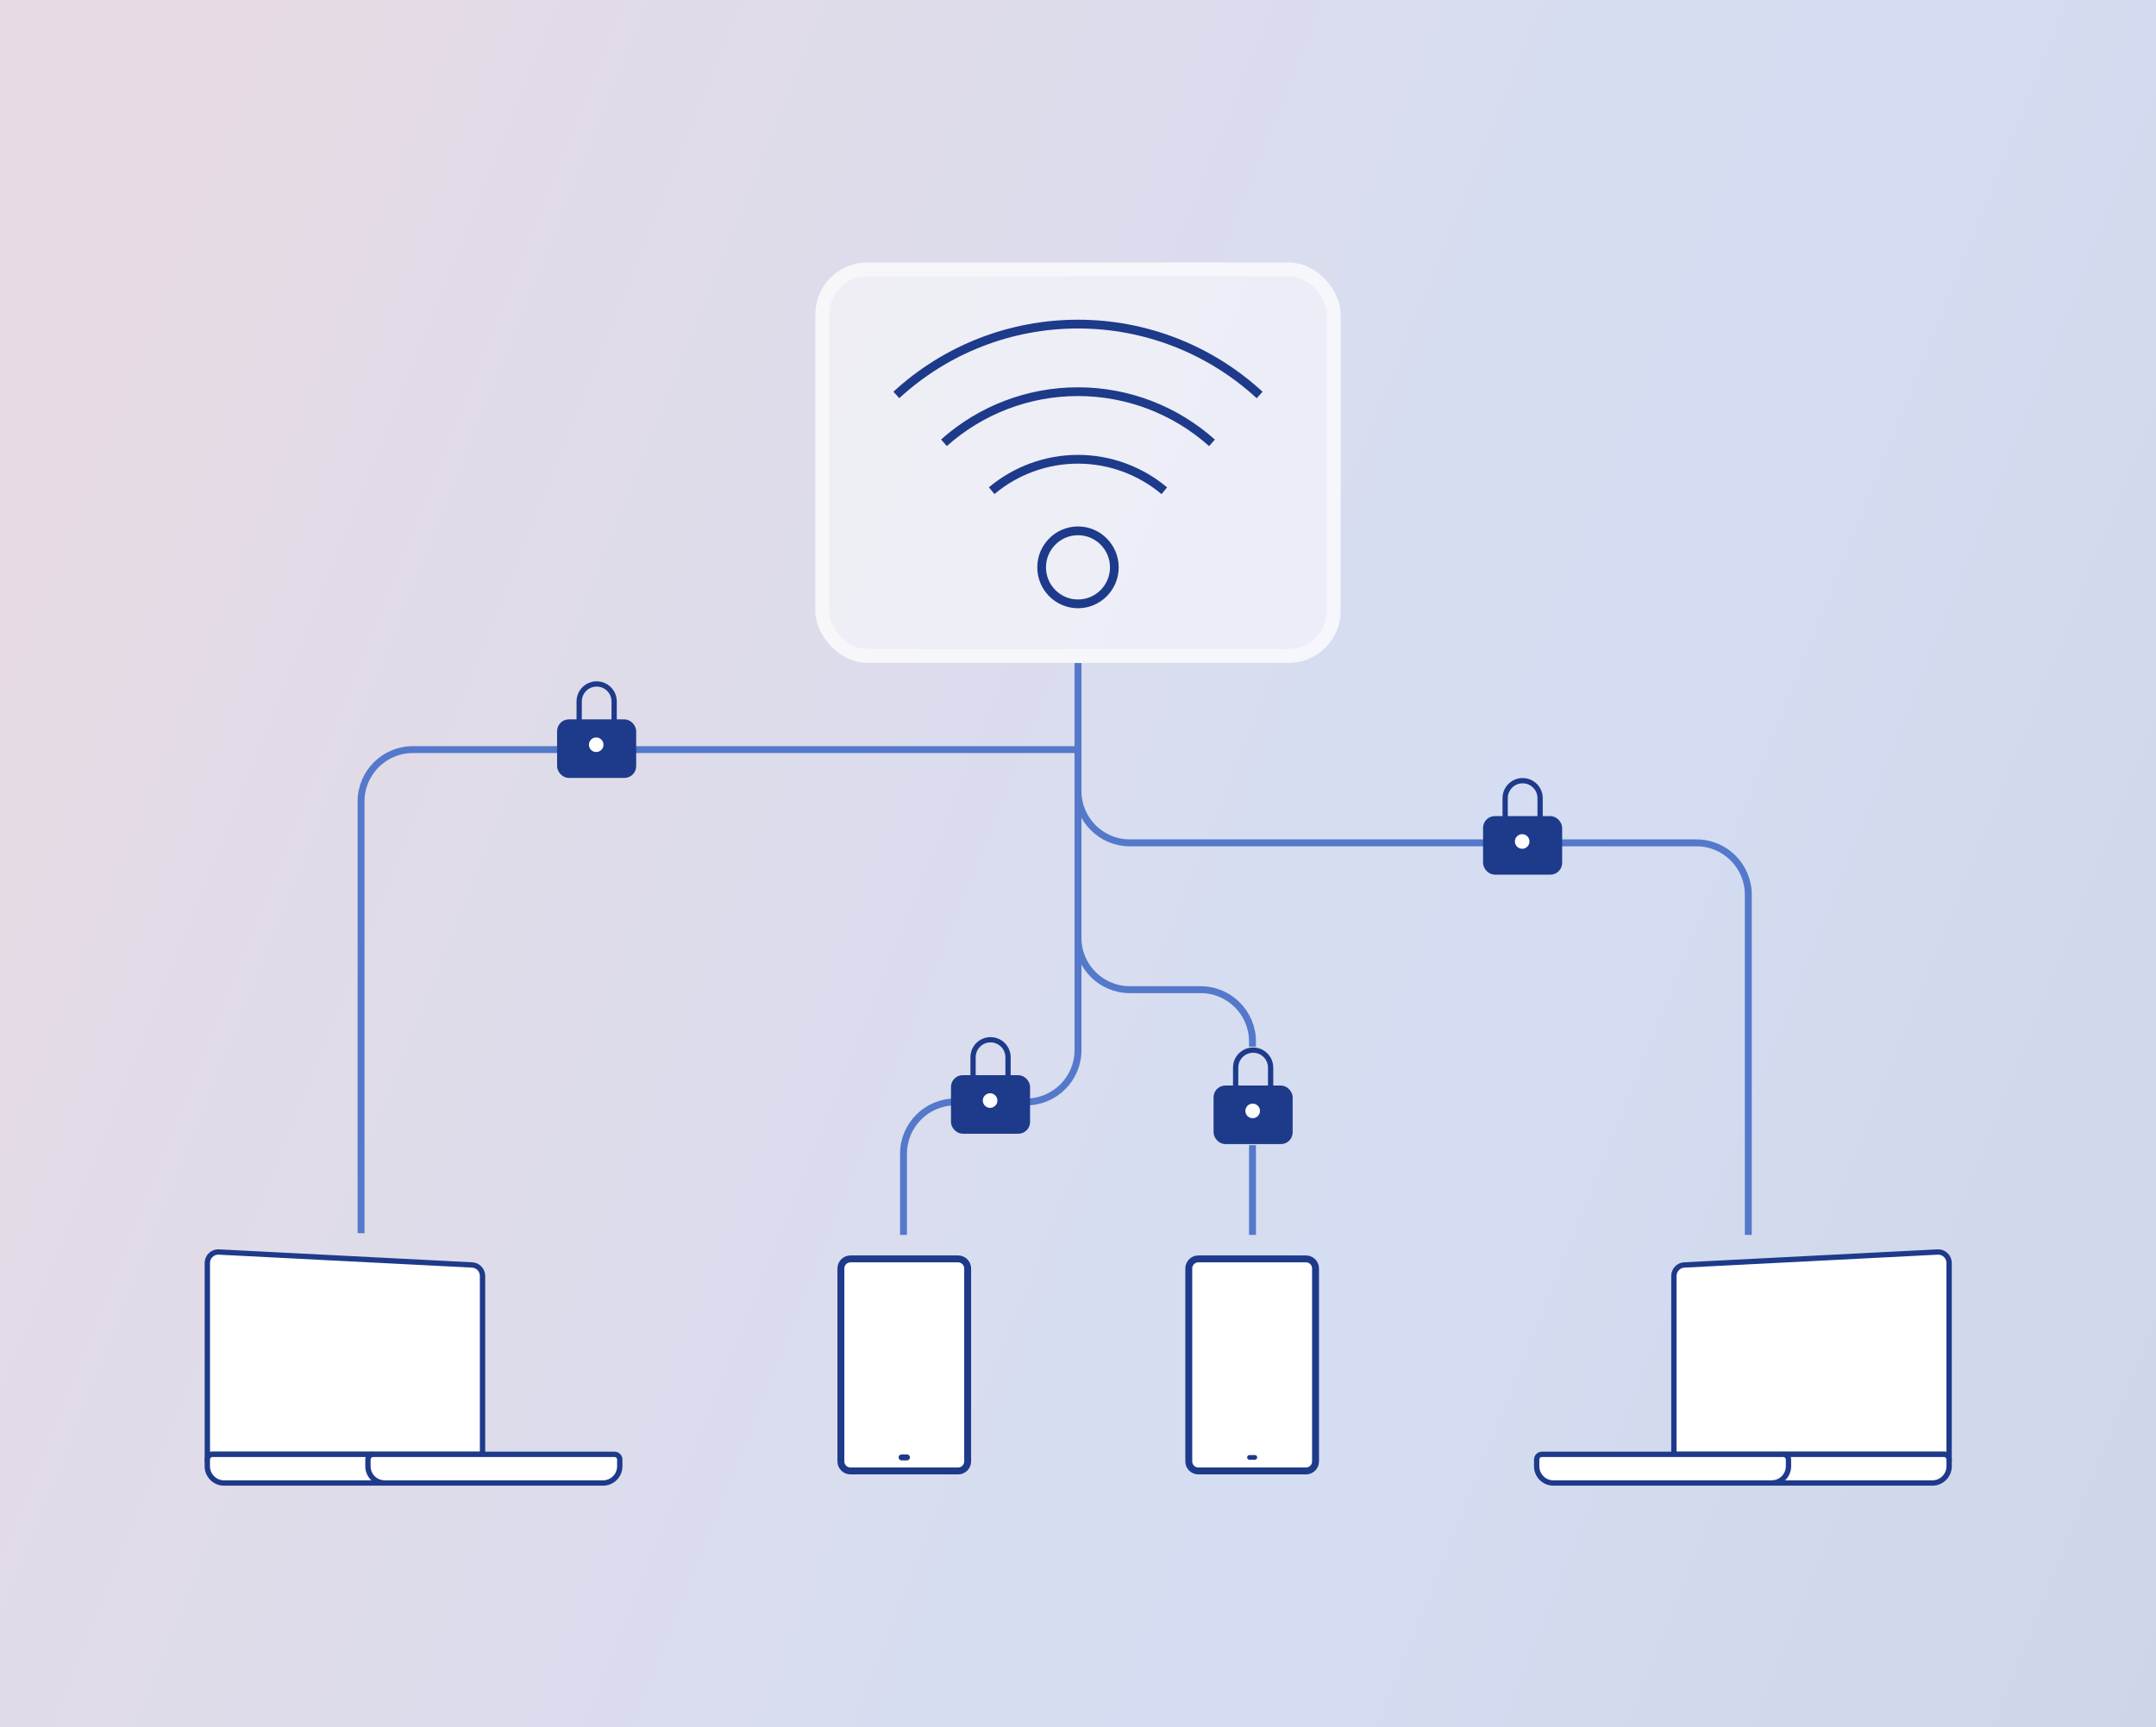 <?xml version="1.0" encoding="utf-8"?>
<svg xmlns="http://www.w3.org/2000/svg" width="624" height="500" viewBox="0 0 624 500" fill="none">
<g clip-path="url(#clip0_6063_44502)">
<rect width="624" height="500" fill="white"/>
<g opacity="0.25" clip-path="url(#clip1_6063_44502)">
<rect width="1000" height="562.5" transform="translate(864 531.5) rotate(-180)" fill="white"/>
<rect x="864" y="-30.75" width="562.5" height="1000" transform="rotate(90 864 -30.75)" fill="url(#paint0_linear_6063_44502)"/>
</g>
<g filter="url(#filter0_d_6063_44502)">
<path d="M277.302 359H246.135C244.611 359 243.375 360.238 243.375 361.765V417.62C243.375 419.147 244.611 420.385 246.135 420.385H277.302C278.827 420.385 280.062 419.147 280.062 417.62V361.765C280.062 360.238 278.827 359 277.302 359Z" fill="white" stroke="#1E3A8A" stroke-width="2" stroke-miterlimit="10"/>
<path d="M260.945 416.468H262.495" stroke="#1E3A8A" stroke-width="1.726" stroke-linecap="round" stroke-linejoin="round"/>
<path d="M266.836 389.684C267.23 389.44 267.288 388.876 266.964 388.423C266.641 387.97 266.059 387.801 265.666 388.045C265.272 388.29 265.214 388.854 265.538 389.307C265.861 389.759 266.443 389.928 266.836 389.684Z" fill="white"/>
<path d="M257.912 389.308C258.235 388.856 258.179 388.291 257.785 388.046C257.391 387.802 256.81 387.971 256.487 388.424C256.164 388.876 256.221 389.441 256.614 389.685C257.008 389.929 257.589 389.76 257.912 389.308Z" fill="white"/>
</g>
<g filter="url(#filter1_d_6063_44502)">
<path d="M377.99 359H346.822C345.298 359 344.062 360.238 344.062 361.765V417.62C344.062 419.147 345.298 420.385 346.822 420.385H377.99C379.514 420.385 380.75 419.147 380.75 417.62V361.765C380.75 360.238 379.514 359 377.99 359Z" fill="white" stroke="#1E3A8A" stroke-width="2" stroke-miterlimit="10"/>
<path d="M361.633 416.468H363.182" stroke="#1E3A8A" stroke-width="1.359" stroke-linecap="round" stroke-linejoin="round"/>
</g>
<g filter="url(#filter2_d_6063_44502)">
<path d="M139.656 363.924V415.581H60.005V360.176C60.005 358.423 61.427 357 63.18 357L136.481 360.748C138.234 360.748 139.656 362.171 139.656 363.924Z" fill="white"/>
<path d="M60.005 417.636V415.581M60.005 415.581V360.176C60.005 358.423 61.427 357 63.18 357L136.481 360.748C138.234 360.748 139.656 362.171 139.656 363.924V415.581H60.005Z" stroke="#1E3A8A" stroke-width="1.543" stroke-miterlimit="10"/>
<path d="M177.861 415.58H61.514C60.68 415.58 60.001 416.257 60.001 417.094V419.039C60.001 421.708 62.169 423.876 64.838 423.876L174.538 423.876C177.207 423.876 179.375 421.708 179.375 419.039V417.094C179.375 416.26 178.698 415.58 177.861 415.58Z" fill="white" stroke="#1E3A8A" stroke-width="1.543" stroke-miterlimit="10"/>
<path d="M108.008 415.58C107.174 415.58 106.495 416.257 106.495 417.094V419.039C106.495 421.708 108.663 423.876 111.332 423.876" stroke="#1E3A8A" stroke-width="1.543" stroke-miterlimit="10"/>
</g>
<g filter="url(#filter3_d_6063_44502)">
<path d="M484.469 363.924V415.581H564.12V360.176C564.12 358.423 562.698 357 560.945 357L487.644 360.748C485.891 360.748 484.469 362.171 484.469 363.924Z" fill="white"/>
<path d="M564.12 417.636V415.581M564.12 415.581V360.176C564.12 358.423 562.698 357 560.945 357L487.644 360.748C485.891 360.748 484.469 362.171 484.469 363.924V415.581H564.12Z" stroke="#1E3A8A" stroke-width="1.543" stroke-miterlimit="10"/>
<path d="M446.264 415.58H562.611C563.445 415.58 564.124 416.257 564.124 417.094V419.039C564.124 421.708 561.956 423.876 559.287 423.876L449.587 423.876C446.918 423.876 444.75 421.708 444.75 419.039V417.094C444.75 416.26 445.427 415.58 446.264 415.58Z" fill="white" stroke="#1E3A8A" stroke-width="1.543" stroke-miterlimit="10"/>
<path d="M516.117 415.58C516.951 415.58 517.63 416.257 517.63 417.094V419.039C517.63 421.708 515.462 423.876 512.793 423.876" stroke="#1E3A8A" stroke-width="1.543" stroke-miterlimit="10"/>
</g>
<rect x="236" y="76" width="152" height="115.881" rx="15" fill="white" fill-opacity="0.5"/>
<rect x="238" y="78" width="148" height="111.881" rx="13" stroke="white" stroke-opacity="0.5" stroke-width="4"/>
<path d="M311.996 176.079C305.498 176.079 300.213 170.766 300.213 164.241C300.213 157.716 305.498 152.402 311.996 152.402C318.495 152.402 323.78 157.716 323.78 164.241C323.78 170.766 318.495 176.079 311.996 176.079ZM311.996 154.938C306.89 154.938 302.736 159.11 302.736 164.241C302.736 169.371 306.89 173.544 311.996 173.544C317.103 173.544 321.257 169.371 321.257 164.241C321.257 159.11 317.103 154.938 311.996 154.938ZM336.166 143.039C329.405 137.349 320.818 134.218 311.986 134.218C303.161 134.218 294.58 137.345 287.823 143.025L286.207 141.078C293.42 135.018 302.575 131.683 311.989 131.683C321.414 131.683 330.576 135.025 337.793 141.092L336.166 143.039ZM349.944 129.144C339.482 119.799 326.002 114.651 311.982 114.651C297.977 114.651 284.504 119.792 274.042 129.127L272.363 127.232C283.288 117.485 297.356 112.119 311.979 112.119C326.612 112.119 340.691 117.492 351.616 127.253L349.944 129.144ZM363.719 115.281C349.566 102.259 331.196 95.09 311.989 95.09C292.789 95.09 274.427 102.256 260.278 115.263L258.574 113.394C273.186 99.956 292.159 92.555 311.989 92.555C331.827 92.555 350.807 99.96 365.426 113.408L363.719 115.281Z" fill="#1E3A8A"/>
<path d="M312 192V304C312 312.284 305.284 319 297 319H276.5C268.216 319 261.5 325.716 261.5 334V357.5" stroke="#5479CB" stroke-width="2"/>
<path d="M312 192V271.5C312 279.784 318.716 286.5 327 286.5H347.5C355.784 286.5 362.5 293.216 362.5 301.5V303M362.5 331.5V357.5" stroke="#5479CB" stroke-width="2"/>
<path d="M312 192V229C312 237.284 318.716 244 327 244H491C499.284 244 506 250.716 506 259V357.5" stroke="#5479CB" stroke-width="2"/>
<path d="M312 217H119.5C111.216 217 104.5 223.716 104.5 232V357" stroke="#5479CB" stroke-width="2"/>
<rect x="162" y="209.016" width="21.363" height="15.423" rx="2.64" fill="#1E3A8A" stroke="#1E3A8A" stroke-width="1.526"/>
<path d="M167.629 209.016V203.06C167.629 200.265 169.894 198 172.689 198V198C175.483 198 177.748 200.265 177.748 203.06V209.016" stroke="#1E3A8A" stroke-width="1.526" stroke-linecap="round"/>
<circle cx="172.557" cy="215.597" r="2.112" fill="white"/>
<rect x="430" y="237.016" width="21.363" height="15.423" rx="2.64" fill="#1E3A8A" stroke="#1E3A8A" stroke-width="1.526"/>
<path d="M435.629 237.016V231.06C435.629 228.265 437.894 226 440.689 226V226C443.483 226 445.748 228.265 445.748 231.06V237.016" stroke="#1E3A8A" stroke-width="1.526" stroke-linecap="round"/>
<circle cx="440.557" cy="243.597" r="2.112" fill="white"/>
<rect x="352" y="315.016" width="21.363" height="15.423" rx="2.64" fill="#1E3A8A" stroke="#1E3A8A" stroke-width="1.526"/>
<path d="M357.629 315.016V309.06C357.629 306.265 359.894 304 362.689 304V304C365.483 304 367.748 306.265 367.748 309.06V315.016" stroke="#1E3A8A" stroke-width="1.526" stroke-linecap="round"/>
<circle cx="362.557" cy="321.597" r="2.112" fill="white"/>
<rect x="276" y="312.016" width="21.363" height="15.423" rx="2.64" fill="#1E3A8A" stroke="#1E3A8A" stroke-width="1.526"/>
<path d="M281.629 312.016V306.06C281.629 303.265 283.894 301 286.689 301V301C289.483 301 291.748 303.265 291.748 306.06V312.016" stroke="#1E3A8A" stroke-width="1.526" stroke-linecap="round"/>
<circle cx="286.557" cy="318.597" r="2.112" fill="white"/>
</g>
<defs>
<filter id="filter0_d_6063_44502" x="206.129" y="327.191" width="111.179" height="135.878" filterUnits="userSpaceOnUse" color-interpolation-filters="sRGB">
<feFlood flood-opacity="0" result="BackgroundImageFix"/>
<feColorMatrix in="SourceAlpha" type="matrix" values="0 0 0 0 0 0 0 0 0 0 0 0 0 0 0 0 0 0 127 0" result="hardAlpha"/>
<feOffset dy="5.437"/>
<feGaussianBlur stdDeviation="18.123"/>
<feComposite in2="hardAlpha" operator="out"/>
<feColorMatrix type="matrix" values="0 0 0 0 0.027 0 0 0 0 0.102 0 0 0 0 0.263 0 0 0 0.12 0"/>
<feBlend mode="normal" in2="BackgroundImageFix" result="effect1_dropShadow_6063_44502"/>
<feBlend mode="normal" in="SourceGraphic" in2="effect1_dropShadow_6063_44502" result="shape"/>
</filter>
<filter id="filter1_d_6063_44502" x="306.817" y="327.191" width="111.179" height="135.878" filterUnits="userSpaceOnUse" color-interpolation-filters="sRGB">
<feFlood flood-opacity="0" result="BackgroundImageFix"/>
<feColorMatrix in="SourceAlpha" type="matrix" values="0 0 0 0 0 0 0 0 0 0 0 0 0 0 0 0 0 0 127 0" result="hardAlpha"/>
<feOffset dy="5.437"/>
<feGaussianBlur stdDeviation="18.123"/>
<feComposite in2="hardAlpha" operator="out"/>
<feColorMatrix type="matrix" values="0 0 0 0 0.027 0 0 0 0 0.102 0 0 0 0 0.263 0 0 0 0.12 0"/>
<feBlend mode="normal" in2="BackgroundImageFix" result="effect1_dropShadow_6063_44502"/>
<feBlend mode="normal" in="SourceGraphic" in2="effect1_dropShadow_6063_44502" result="shape"/>
</filter>
<filter id="filter2_d_6063_44502" x="22.985" y="325.419" width="193.406" height="140.911" filterUnits="userSpaceOnUse" color-interpolation-filters="sRGB">
<feFlood flood-opacity="0" result="BackgroundImageFix"/>
<feColorMatrix in="SourceAlpha" type="matrix" values="0 0 0 0 0 0 0 0 0 0 0 0 0 0 0 0 0 0 127 0" result="hardAlpha"/>
<feOffset dy="5.437"/>
<feGaussianBlur stdDeviation="18.123"/>
<feComposite in2="hardAlpha" operator="out"/>
<feColorMatrix type="matrix" values="0 0 0 0 0.027 0 0 0 0 0.102 0 0 0 0 0.263 0 0 0 0.12 0"/>
<feBlend mode="normal" in2="BackgroundImageFix" result="effect1_dropShadow_6063_44502"/>
<feBlend mode="normal" in="SourceGraphic" in2="effect1_dropShadow_6063_44502" result="shape"/>
</filter>
<filter id="filter3_d_6063_44502" x="407.735" y="325.419" width="193.406" height="140.911" filterUnits="userSpaceOnUse" color-interpolation-filters="sRGB">
<feFlood flood-opacity="0" result="BackgroundImageFix"/>
<feColorMatrix in="SourceAlpha" type="matrix" values="0 0 0 0 0 0 0 0 0 0 0 0 0 0 0 0 0 0 127 0" result="hardAlpha"/>
<feOffset dy="5.437"/>
<feGaussianBlur stdDeviation="18.123"/>
<feComposite in2="hardAlpha" operator="out"/>
<feColorMatrix type="matrix" values="0 0 0 0 0.027 0 0 0 0 0.102 0 0 0 0 0.263 0 0 0 0.12 0"/>
<feBlend mode="normal" in2="BackgroundImageFix" result="effect1_dropShadow_6063_44502"/>
<feBlend mode="normal" in="SourceGraphic" in2="effect1_dropShadow_6063_44502" result="shape"/>
</filter>
<linearGradient id="paint0_linear_6063_44502" x1="1529.93" y1="-193.793" x2="1036.66" y2="1038.37" gradientUnits="userSpaceOnUse">
<stop offset="0.1" stop-color="#26357D"/>
<stop offset="0.524" stop-color="#5479CB"/>
<stop offset="0.849" stop-color="#9C6E94"/>
</linearGradient>
<clipPath id="clip0_6063_44502">
<rect width="624" height="500" fill="white"/>
</clipPath>
<clipPath id="clip1_6063_44502">
<rect width="1000" height="562.5" fill="white" transform="translate(864 531.5) rotate(-180)"/>
</clipPath>
</defs>
</svg>